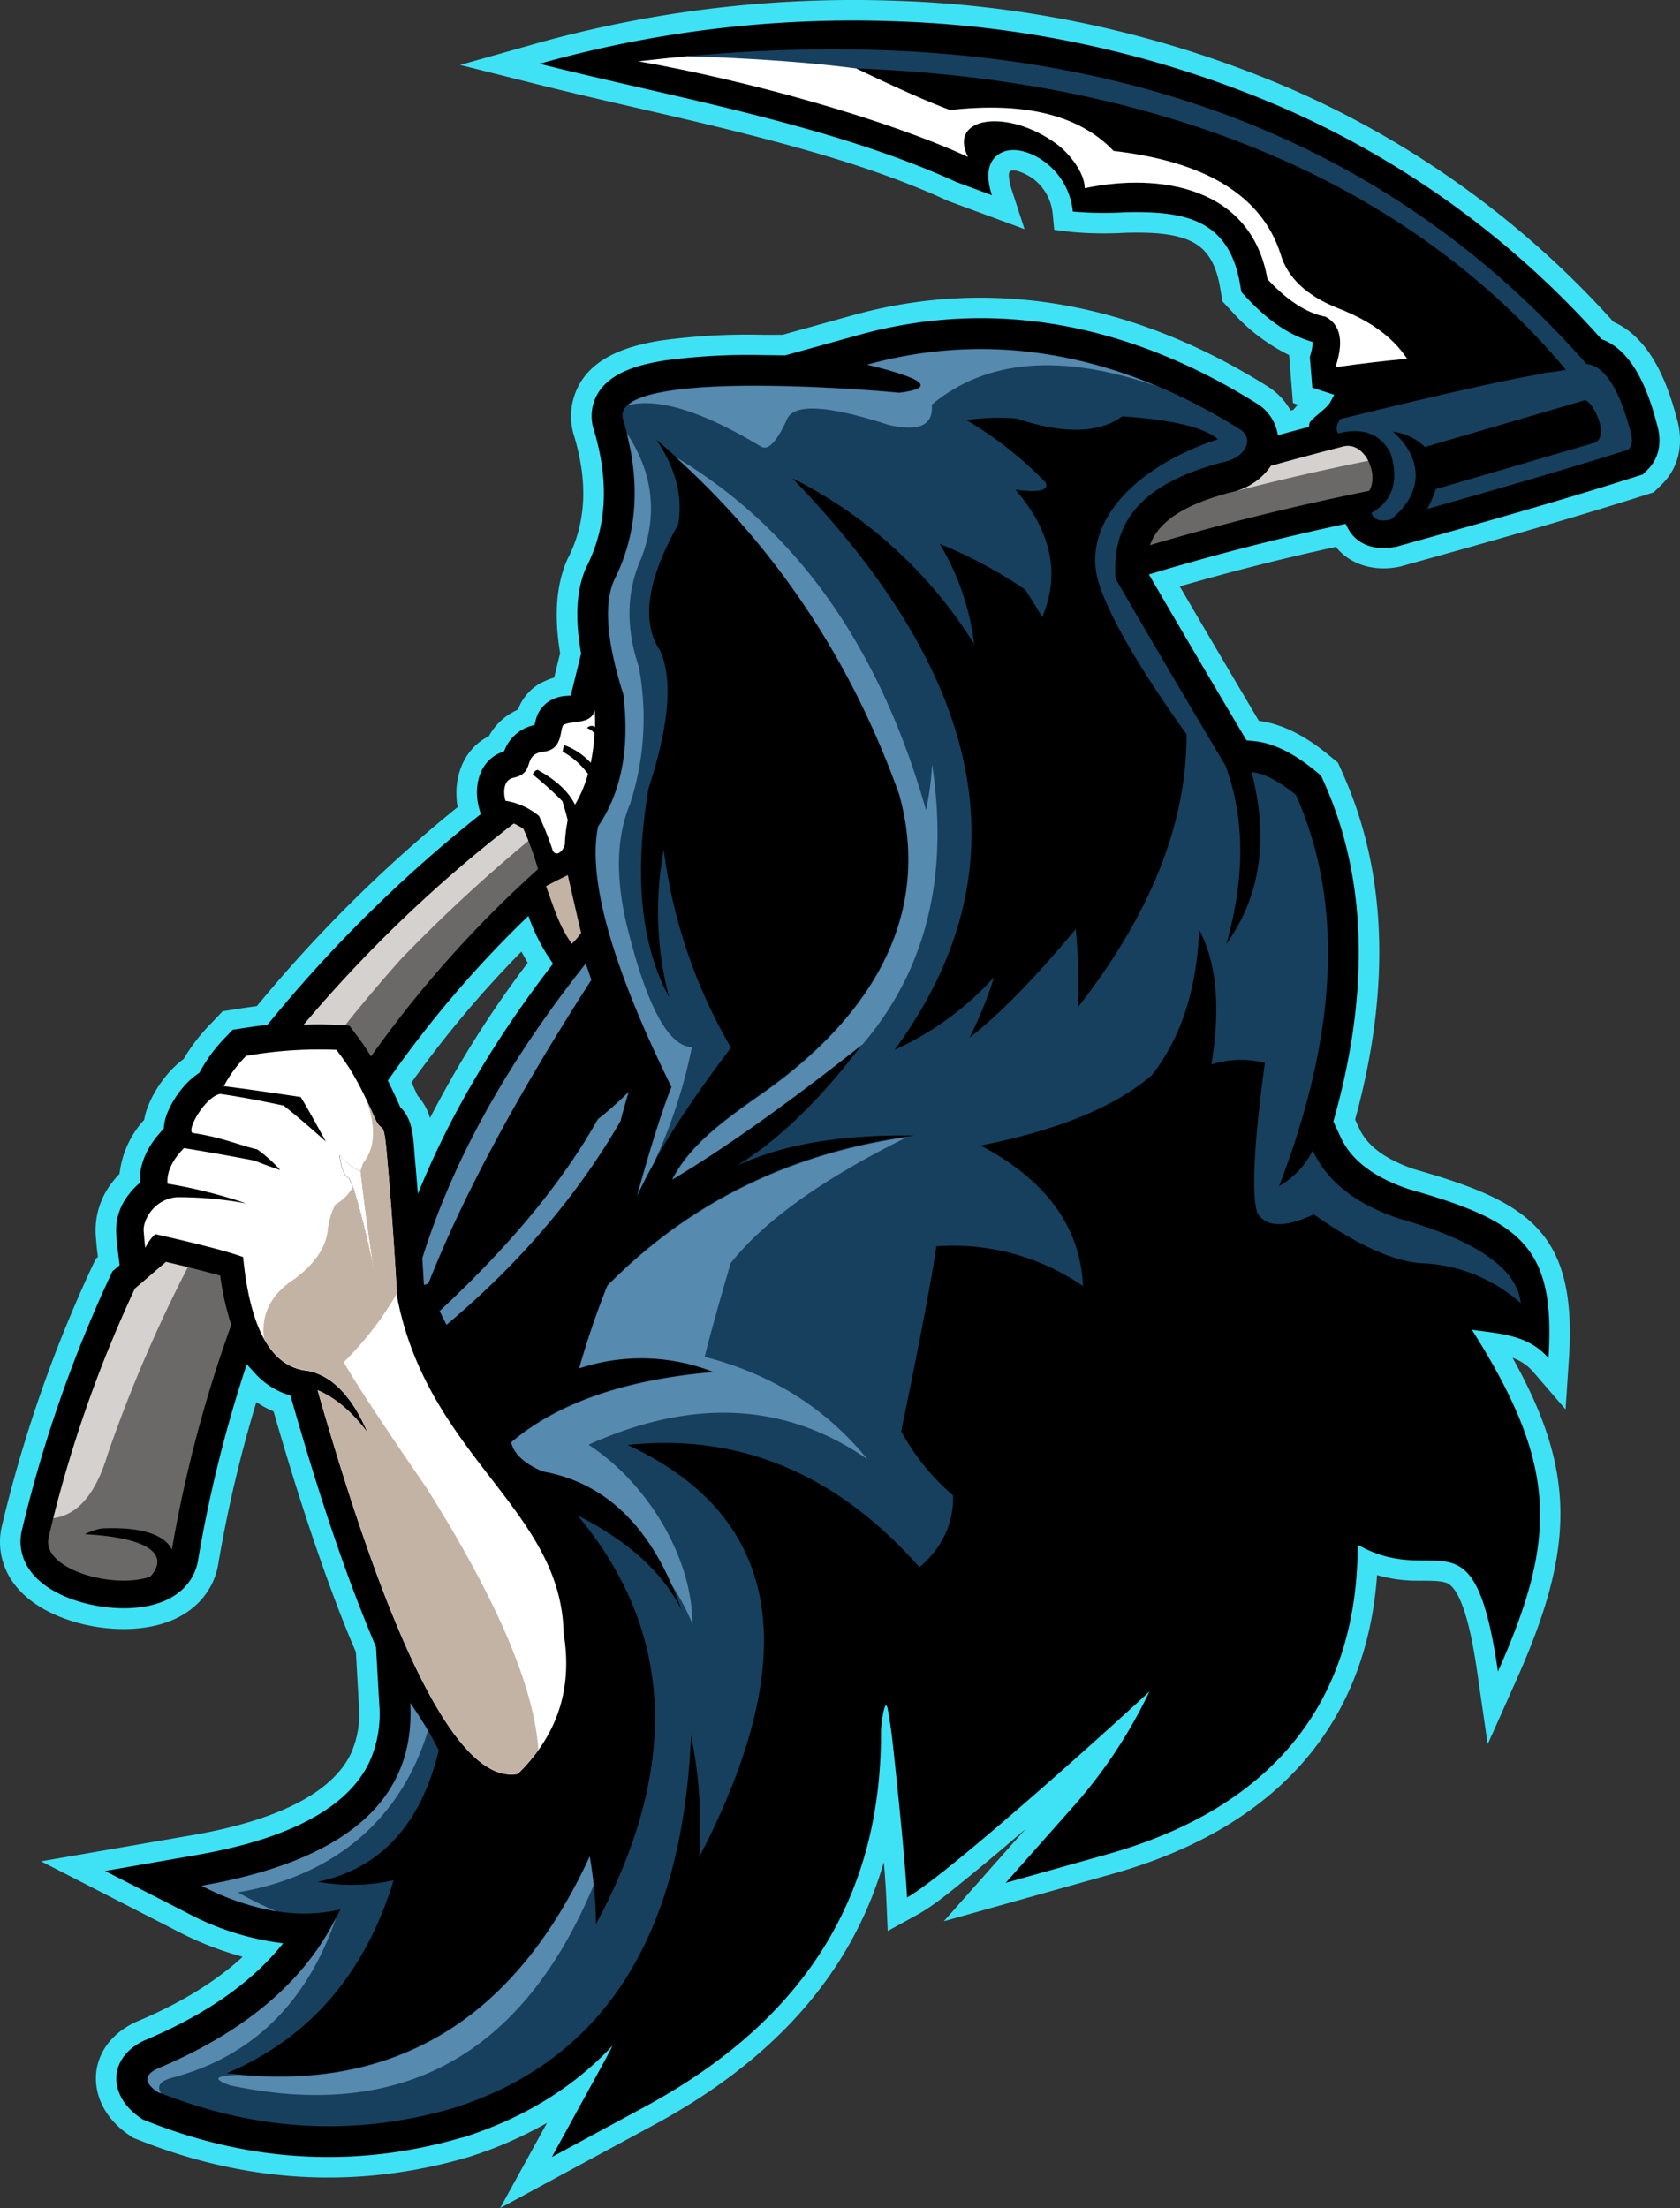 <svg xmlns="http://www.w3.org/2000/svg" viewBox="0 0 358.51 471.23"><rect x="0" y="0" width="358.51" height="471.23" fill="#333333" stroke="none"/><defs><style>.cls-1{fill:#3fe2f5;}.cls-1,.cls-2,.cls-3,.cls-4,.cls-5,.cls-6,.cls-7,.cls-8{fill-rule:evenodd;}.cls-3{fill:#17405e;}.cls-4{fill:#568aaf;}.cls-5{fill:#6a6967;}.cls-6{fill:#d5d1ce;}.cls-7{fill:#fff;}.cls-8{fill:#c3b3a4;}</style></defs><title>profil</title><g id="katman_2" data-name="katman 2"><g id="Layer_5" data-name="Layer 5"><path class="cls-1" d="M344.32,68.7a199.88,199.88,0,0,0-69-49.8A231.09,231.09,0,0,0,191.65.18,251.39,251.39,0,0,0,114,9.4l-15.8,4.46,15.92,4C129.6,21.75,145.29,25,160.79,29c14,3.61,28.26,7.76,41.42,13.83l.15.07,16.27,6-2.8-8.6c-.21-.67-.91-3.28-.29-3.74,1-.75,4,.9,4.8,1.5a10.65,10.65,0,0,1,4.3,7.5l.33,3.49,3.48.44a78.23,78.23,0,0,0,11.76.19c4.58-.1,11.18-.13,15.15,2.48,3.13,2.06,4.39,5.63,5,9.17l.52,3L263,66.6a39.6,39.6,0,0,0,12.1,9.18L275.91,86l1.1.36a9.2,9.2,0,0,0-1,1.1l-.59.16a14.33,14.33,0,0,0-5-5.21c-26.94-16.92-57.27-23.76-88.35-15.15L167,71.45l-4.32,0a135.84,135.84,0,0,0-21.43,1.19c-7.79,1.21-16.57,4-18.91,12.58a13.94,13.94,0,0,0,.26,8.09c2.55,8.64,2.83,17.42-1.3,25.63l-.12.23-.11.23c-2.75,6.18-2.63,13.37-1.54,20l-1.28,5.22a12.28,12.28,0,0,0-2.49,1l-.1,0-.2.11a10.73,10.73,0,0,0-4.93,5.72,12.82,12.82,0,0,0-6.2,5.66c-5.59,2.8-7.75,9.17-6.66,15.13a299.47,299.47,0,0,0-40.72,39.92l-2.14,2.56c-1.28.17-2.56.36-3.83.55l-3.47.55-2.41,2.54A38.92,38.92,0,0,0,39.19,226a21.48,21.48,0,0,0-4.21,4.2,24.17,24.17,0,0,0-3.36,5.8,14.34,14.34,0,0,0-.85,3,20.3,20.3,0,0,0-5.26,11.52,18.68,18.68,0,0,0-1.59,1.85A16.54,16.54,0,0,0,20.46,264v-.06c.08,1.19.2,2.44.36,3.69l.08.62-.46.39-.94,2a289.57,289.57,0,0,0-19.09,55,14.59,14.59,0,0,0-.14,6.24c1.86,9.43,11.9,14,20.5,15.35,8.37,1.3,18.67,0,23.63-7.75a15.24,15.24,0,0,0,2.24-6.06,281,281,0,0,1,8.07-34.2,19.89,19.89,0,0,0,3.67,2c3.5,12.14,7.26,24.21,11.57,36.08,1.86,5.14,3.82,10.25,6,15.27l.65,11.54a20.75,20.75,0,0,1-1.72,10.14c-5.24,11-22.74,15.47-33.71,17.38L8.77,397.24l29.25,15a69.47,69.47,0,0,0,13.77,5.37c-6.51,6-14.55,10.45-22.63,13.84l-.37.16-.35.18C18,437.05,18,449.05,27.33,455.5l1,.7,1.14.46c22.92,9.15,46.51,10.68,70.26,3.77l.2-.06a85.34,85.34,0,0,0,16.81-7.32l-10,18.18,32.78-17.72c24.91-13.46,42-31.72,49.09-56.1.22,2.58.41,5.15.52,7.7l.31,7,6.18-3.4c3.68-2,7.86-5.53,11.14-8.2,4.09-3.32,8.11-6.74,12.1-10.18l-17.45,19.7,36-10.11c33-9.28,54.06-30.15,56.45-63.77a31.11,31.11,0,0,0,7.43,1.18c1.9.08,5.6-.15,7.31.45,4.23,1.49,6.19,16.07,6.7,19.53l2.17,14.94,6.16-13.78c12.55-28.14,12.68-44.45-.85-68.68a10.26,10.26,0,0,1,4.31,2.88l7,8.12.71-10.69c1.8-27.19-8.58-33.64-33-40.57-4.54-1.55-9.6-4.1-11.72-8.65l-.9-1.95c6.68-24.4,7.91-50.23-2.61-73.8l-1.06-2.38-2-1.64c-4.29-3.51-9.29-6.55-14.87-7.27q-8.49-14.32-16.88-28.69,16.5-4.78,33.31-8.43c3.15,3.91,8.3,5.26,13.31,4.28l.4-.08.4-.11c17.19-4.79,34.38-9.61,51.39-15l2.34-.75,1.75-1.72c3.84-3.78,4.64-9.06,3.15-14.1C355.79,81.62,352.18,72.18,344.32,68.7ZM91.76,238.6a12.19,12.19,0,0,0-2.66-4.78c-.41-.94-.84-1.87-1.28-2.8a230.15,230.15,0,0,1,23.46-27.94c.42.8.86,1.6,1.34,2.39A227.77,227.77,0,0,0,91.76,238.6Z"/><path class="cls-2" d="M342.07,72.51l-.33-.13-.23-.26a195.52,195.52,0,0,0-67.93-49.21,226.49,226.49,0,0,0-82.1-18.35,247,247,0,0,0-76.34,9.05c15.53,3.9,31.23,7.13,46.74,11.13,14.17,3.65,28.86,8,42.16,14.09l7.63,2.83c-1-3.07-1.37-6.67,1.27-8.62,3-2.2,7.4-.44,10,1.51a15,15,0,0,1,6,10.6,76.35,76.35,0,0,0,11.11.15c12.22-.27,22.13,1.15,24.56,15.29l.3,1.73,1.2,1.29c3.56,3.81,7.86,7.34,12.85,9l1.19.4L280,74.29a14.15,14.15,0,0,1-.48,1.89l.53,6.55,4.68,1.53-.84,1.54c-.83,1.52-3.81,3.28-4.45,4.48l-.13.83-.92.25c-1.9.5-3.8,1-5.7,1.54v-.06a9.55,9.55,0,0,0-4.5-6.73c-25.94-16.29-55-22.91-84.86-14.64l-15.76,4.37-4.91-.06a133,133,0,0,0-20.73,1.14c-5.85.91-13.56,2.85-15.35,9.41a9.5,9.5,0,0,0,.21,5.61c2.9,9.81,3.09,19.65-1.57,28.92l-.07.14-.07.14c-2.39,5.38-2.21,12-1.07,18.32l-2.21,9-1.08.06a7.25,7.25,0,0,0-3,.85l-.06,0-.1.06a6.62,6.62,0,0,0-3.28,4.47l-.2.79-.77.24a8.63,8.63,0,0,0-5.41,4.65l-.09.2-.24.56-.57.22c-4.76,1.85-6,7.31-4.78,11.85l.37,1.33-.75.61a295.47,295.47,0,0,0-41.54,40.48l-3.24,3.87-.57.08c-1.62.2-3.24.43-4.85.68l-2,.31-1.38,1.46a33.43,33.43,0,0,0-5.53,7.38l-.17.33-.31.21a16.55,16.55,0,0,0-3.8,3.67,20.12,20.12,0,0,0-2.76,4.75,10.14,10.14,0,0,0-.7,2.82l-.05.49-.34.37c-2.72,2.91-4.72,6.49-4.78,10.56v.65l-.48.42A15.06,15.06,0,0,0,27.42,255a12.24,12.24,0,0,0-2.61,8.42v.06c.09,1.18.19,2.36.34,3.53l.38,3L24,271.31l-.54,1.15A284.69,284.69,0,0,0,4.67,326.6a10,10,0,0,0-.1,4.36c1.46,7.4,10.25,10.86,16.86,11.88s15.35.35,19.29-5.79a11,11,0,0,0,1.59-4.33,283.35,283.35,0,0,1,9.57-39.18l.77-2.39L54.34,293a16.18,16.18,0,0,0,6.91,4.59l.73.24.21.74c3.59,12.51,7.43,25,11.87,37.2,1.92,5.28,4,10.56,6.18,15.74l.7,12.31a24.87,24.87,0,0,1-2.13,12.27c-6,12.7-24.36,17.62-36.92,19.81l-19.47,3.4,17.6,9a58.31,58.31,0,0,0,20.4,6.43c-7.53,9.47-18.35,16-29.56,20.72l-.23.1-.21.1c-7.48,3.79-7.24,11.66-.6,16.24l.61.42.68.27c22,8.82,44.61,10.27,67.41,3.63l.16,0c13.45-4.26,24-11,32.06-19.67-.7,1.39-1.43,2.78-2.19,4.15l-10.78,19.66,19.72-10.66c32.3-17.46,50.72-43,50.51-80.37,0-.68.77-7.52,1.43-4.66.5,2.66.85,5.47,1,6.72.82,7.28,2.82,26.51,3.13,33.57,9.16-5.05,50.3-42.45,51.74-44A104.13,104.13,0,0,1,229.52,385l-14.91,16.83,21.65-6.08c33.83-9.51,53.47-31.16,53.47-66.08,17,9.71,24.71-8.76,29.93,27.05,12.81-28.73,12.74-44-5.56-72.93,6.34.9,12.1,1.13,16.34,6.06,1.59-24-6.06-29.33-29.93-36.1-5.81-2-11.69-5.2-14.39-11l-1.58-3.4c6.76-23.82,8.36-49.27-2-72.41l-.64-1.42-1.21-1c-3.66-3-8.08-5.78-12.88-6.34L266,158q-10.49-17.65-20.82-35.4l1.9-.57q19.32-5.75,39-10l1.07-.23.52,1c1.95,3.63,6,4.7,9.86,3.95l.23,0,.23-.07c17.14-4.79,34.28-9.58,51.24-15l1.35-.42,1-1c2.66-2.62,3.06-6.24,2-9.74C351.92,84.12,348.78,75.11,342.07,72.51ZM89.18,254.79c-.22-2.69-.44-5.37-.68-8.06-.3-3.47-.28-7.59-2.9-10.25l-.19-.19-.1-.24q-1.05-2.36-2.17-4.67l-.38-.78L84,228.87a234.66,234.66,0,0,1,28.76-33.39,40.43,40.43,0,0,0,4.58,9.19l.67,1C106.43,220.7,96.29,237.15,89.18,254.79Z"/><path class="cls-3" d="M298.56,260.07q-13.83-4.63-18.43-14.52a18,18,0,0,1-7.17,7.59q18.89-49.2,3.58-83.49-5.39-4.43-9.45-4.89,5.55,21.42-5.38,36.69,6-21.27-.17-38Q248.77,142,238.06,123.5c-1-13.24,7-20.83,23.48-25,4.47-1.11,6.06-5,3.1-6.85-27.38-17.19-54.51-20.8-79.57-13.86q18.63,4.5,6.85,6c-5.32-.55-63.06-5.42-58.87,6q5.63,18.84-2,33.92-3.39,7.61,1.95,24.38,2.1,17.19-5.39,28.21-3.42,16.82,15.66,55.6-2.9,7.24-7.33,23.16,5.86-12.74,20.05-31.47a111.62,111.62,0,0,1-14.35-42.24,72.14,72.14,0,0,0,1.14,31.47q-9.07-16.78-4.4-44.51,6.66-20.35,2.45-29.52-6.08-9.12,3.91-26.9,1.5-9.09-4.73-18.1,35.7,30.45,51.86,75.66c6.39,23-2.73,45.25-29.35,63.92-8.39,5.88-15.34,11-19.08,18.26q16.92-10.11,40.6-28.86-13.32,17.75-26.9,26.09,14.41-6.89,38-6.52-39.13,5.14-65.55,32a177.54,177.54,0,0,0-6,17.61,42.09,42.09,0,0,1,28.7.81q-28.35,2.4-43.22,15,.84,3.67,6.69,6.19,20.73,3.68,29.68,29.68-5.81-11.88-22.18-20.22,30.92,37,3.91,87.24a88.46,88.46,0,0,0-1.3-14.51q-24.28,52.69-77.46,46.31Q74.84,431.23,84,401.28a40.85,40.85,0,0,1-16.15.33q20.07-4.32,25.77-28.05a76.61,76.61,0,0,0-6-10.11q1.77,30.92-44.51,39,16.08,8.22,29.51,5.05-9.78,21.79-39.13,34.08-4,2,.16,4.89,31.51,12.62,63.11,3.43,48-15.19,50.71-79.58a96.4,96.4,0,0,1,1.72,26.06h0q33.9-65.19-15.26-88,35.85-3.82,62.29,26.1,7.35-6.36,7.17-15.33a47.86,47.86,0,0,1-11.08-13.7q6.12-29.62,7.5-39.46a48.75,48.75,0,0,1,31.3,8.48q-.87-18.92-21.84-30,24.83-4.91,36.52-15,9.3-11.86,10.12-31,5.58,10.45,2.61,28.7a20.57,20.57,0,0,1,11.41-.33q-3.51,25.77-1.63,32,2.79,4.65,12.07.33,14.35,10.11,23.48,10.44a33.69,33.69,0,0,1,20.68,8.52Q323.36,267.07,298.56,260.07Z"/><path class="cls-4" d="M197.62,172.93q-14.87-52.38-53.41-75.36h0q32.49,29.48,47.69,72c6.39,23-2.73,45.25-29.35,63.92-8.39,5.88-15.34,11-19.08,18.26q16.92-10.11,40.6-28.86,20.29-23.77,14.84-59.75A66.58,66.58,0,0,1,197.62,172.93Z"/><path class="cls-4" d="M133.62,196.89q-3.44-15,.82-25.27a59.23,59.23,0,0,0,1.87-29.35q-4.19-12.56.49-23,5.43-14.07-3.06-26.85,4.44,17.34-2.65,31.41-3.39,7.61,1.95,24.38,2.1,17.19-5.39,28.21-3.42,16.82,15.66,55.6-2.9,7.24-7.33,23.16c1-2.18,2.19-4.49,3.55-6.94a110.88,110.88,0,0,0,8.12-24.77Q140,223.22,133.62,196.89Z"/><path class="cls-4" d="M185.07,77.84q18.63,4.5,6.85,6c-4.7-.48-50.3-4.34-58,2.66Q143.7,84,162.4,95.31q2.25,1.34,5.46-5.63,1.94-5.45,21.77,1,9.76,2.28,9.22-4.32,17.43-14.55,48.08-3.92C225.62,73.44,204.71,72.4,185.07,77.84Z"/><path class="cls-4" d="M71.8,409.07h0q-10.12,20.65-38.39,32.49-4,2,.16,4.89l.82.33c-1-1.56-.25-2.67,2.3-3.33Q62.42,436.63,71.8,409.07Z"/><path class="cls-4" d="M50.79,403.86c18.36-3.11,34.15-13.67,40.54-34.5q-1.53-2.57-3.79-5.91,1.77,30.92-44.51,39a53.44,53.44,0,0,0,16,5.47A71.14,71.14,0,0,1,50.79,403.86Z"/><path class="cls-4" d="M51,442.82h0q-7.78.21-1.79,2.26,54.78,11.57,77.47-42.71-.31-3-.84-6.14Q102.19,447.62,51,442.82Z"/><path class="cls-4" d="M193.56,242.68q-38.06,5.48-63.94,31.74a177.54,177.54,0,0,0-6,17.61,42.09,42.09,0,0,1,28.7.81q-28.35,2.4-43.22,15,.84,3.67,6.69,6.19,18.44,3.27,27.56,24.21a50.05,50.05,0,0,1,4.42,8.36c-.06-14.25-9.57-30.05-22.18-38.27q33.41-15.06,59.52,3.1-13.35-16.38-34.73-21.85,1.69-6.87,5.54-20Q166.66,256,193.56,242.68Z"/><path class="cls-4" d="M125,205.63q-25.19,31.78-34.88,62.9.18,2.85.35,5.7a6.83,6.83,0,0,0,.94-.31q11-27.88,34.78-64.77C125.82,208,125.42,206.81,125,205.63Z"/><path class="cls-4" d="M93.81,279.8l1.47,2.94q23.37-19.65,37.14-43.48c.53-2.08,1.11-4.16,1.76-6.26a76.15,76.15,0,0,1-6.61,5.87Q116.44,258.75,93.81,279.8Z"/><path class="cls-5" d="M111.68,176.91a12.06,12.06,0,0,0-2-1.16,292.11,292.11,0,0,0-44.83,42.93,66.41,66.41,0,0,1,7.34.06l2.39.17L76,220.8a53.65,53.65,0,0,1,3.17,4.67,240.43,240.43,0,0,1,35.61-39.95l0-.13A58.7,58.7,0,0,0,111.68,176.91Z"/><path class="cls-5" d="M43.53,271.3q-4.05-1.05-8.12-2L28.8,275a270.92,270.92,0,0,0-18.4,53c-1.74,6.87,13.74,11.25,21.65,8.5,4.1-4.55.14-8.31-13.92-9.07a13.09,13.09,0,0,1,3.5-1.23c8.78-.43,13.5,1.42,15.05,4.49a281.82,281.82,0,0,1,12.67-47.93A58.28,58.28,0,0,1,47,272.24C45.84,271.9,44.66,271.6,43.53,271.3Z"/><path class="cls-5" d="M286.63,95.3q-7.81,2-15.41,4.12a13.58,13.58,0,0,1-8.08,5.55c-5.76,1.43-13.93,4.16-17,9.74a11.45,11.45,0,0,0-.74,1.64q22.22-6.61,46.8-11.6C294.35,101.05,291.12,94.14,286.63,95.3Z"/><path class="cls-6" d="M28.8,275a270.2,270.2,0,0,0-17.42,49Q19.22,323,23,310.3a302.53,302.53,0,0,1,17.09-39.87c-1.55-.38-3.11-.75-4.67-1.11Z"/><path class="cls-6" d="M109.64,175.75a292.11,292.11,0,0,0-44.83,42.93,66.41,66.41,0,0,1,7.34.06l1.47.1q5.76-7.22,12-14.21a334.81,334.81,0,0,1,27.14-25.18c-.34-.86-.69-1.7-1.07-2.54A12.06,12.06,0,0,0,109.64,175.75Z"/><path class="cls-6" d="M286.63,95.3q-7.81,2-15.41,4.12a13.58,13.58,0,0,1-8.08,5.55c-.69.17-1.42.36-2.17.58q15.11-4,31-7.21C290.89,96.22,288.93,94.71,286.63,95.3Z"/><path class="cls-3" d="M338.57,77.69Q267.8-2.65,136.28,13.11c23.56,4.13,53.07,12.44,70.28,20.39C202.2,24.93,215,23,225.48,30.73c2.72,2,6,6.13,6,9.43,16-3.38,35.59-.3,39,19.43q6.4,6.87,12.39,8,4.86,2.6,2.12,10.76,17.58-2.41,24.13-2.12,19.47-.56,20.22,3.5Q318,81.58,286.06,89.43c-.9,1.16-1.06,2.19-.49,3.07q7.88-2,11.17,4.19,2.76,8.9-4.08,12.79.68,2.07,3.75,1.47l.4-.11c7.32-5.83,6.63-13.28.44-18.71a12,12,0,0,1,6.84,3.27l34.17-10c2,.56,5.41,8.31,1.72,9.18l-33.6,9.81a21.23,21.23,0,0,1-1.82,4.23q27.94-7.89,42.89-12.64,1.31-1.27.49-3.91Q344.28,78.25,338.57,77.69Z"/><path class="cls-7" d="M182.69,14.6Q167.78,12.65,146.63,12c-3.42.32-6.86.68-10.35,1.09,23.56,4.13,53.07,12.44,70.28,20.39C202.2,24.93,215,23,225.48,30.73c2.72,2,6,6.13,6,9.43,16-3.38,35.59-.3,39,19.43q6.4,6.87,12.39,8,4.86,2.6,2.12,10.76,17.58-2.41,24.13-2.12l2.92-.06q2-5.58-7.18-15.45Q268.33,27.86,182.69,14.6Z"/><path class="cls-7" d="M72.46,246.52q.56,4.29,2,4.89,1.78,3.19,5.38,19.73Q78,259.17,77,250A12,12,0,0,1,72.46,246.52Z"/><path class="cls-7" d="M84.74,276.79c-.72-13-1.53-22.85-2.11-29.54-.82-9.34-.91-4.73-2.68-8.72-3.47-7.83-5.39-10.86-8.17-14.48a89.06,89.06,0,0,0-19.24,1.3,26.32,26.32,0,0,0-4.78,6.46q4.86.58,16.39,2.31,1.08,1.63,5.38,9.5-5.49-4.92-9-7.66Q53,234.33,47,233.46c-3.21.61-7.2,7.6-5.92,8.33,6.29.91,10.14,2.68,13.82,3.51a30.54,30.54,0,0,1,4.89,4.4q-3-1-5.46-2-6.27-1.23-15.06-2.68c-2.54,2.57-3.71,5.11-3.52,7.6a105.49,105.49,0,0,1,16.79,4.21,79.89,79.89,0,0,0-14.86-1.33c-5.11.49-7.33,5.33-7,7.39.09,1.31.2,2.45.32,3.43a10,10,0,0,1,2.12-2.94q14.1,3.18,18.76,4.9,2.25,23.25,13.86,24.29,7.73,1.58,12.71,13.21-5-6.66-10.67-9.05,24.4,85.23,42.72,81.86,12.72-12.42,9.78-30C119.79,322.07,91.31,310.87,84.74,276.79ZM74.42,251.41q-1.41-.6-2-4.89A12,12,0,0,0,77,250q1,9.14,2.85,21.11Q76.2,254.61,74.42,251.41Z"/><path class="cls-8" d="M73.35,290.72A70,70,0,0,0,84.7,276.06c-.71-12.65-1.5-22.24-2.07-28.81-.82-9.34-.91-4.73-2.68-8.72-.72-1.63-1.38-3.06-2-4.33q3.56,9.11-.53,14.12-.25.88-.54,1.68l.06,0q1,9.14,2.85,21.11a170.81,170.81,0,0,0-4.52-17.72,10,10,0,0,1-3.73,3.7,16,16,0,0,0-1.63,5.71q-.73,5.4-7,10.11-7.56,4.89-6.57,12.75,3.49,6.31,9.41,6.84,7.73,1.58,12.71,13.21-5-6.66-10.67-9.05,24.4,85.23,42.72,81.86a38.59,38.59,0,0,0,4.38-5.06q-1.38-20.28-23.93-56Q77.37,297.71,73.35,290.72Z"/><path class="cls-7" d="M127,155.16c0-1.23,0-2.44-.07-3.61-.76,3.11-4.7,2.16-6.6,3.12-1,.51.11,5.52-4.65,5.78-4.32.82-1.26,4.54-6.19,5.55-2.08.5-2.13,3.11-1.63,4.89a15,15,0,0,1,7.17,3.26,63.54,63.54,0,0,1,2.94,7.42c1,1.69,2.74-.73,2.58-1.77a31.93,31.93,0,0,1,.59-4.7l0-.15c-.45-1.72-.82-3-1.12-3.95a70.79,70.79,0,0,0-6.32-5.71,1.52,1.52,0,0,1,1-1q5.94,3.24,8,7.44a26.76,26.76,0,0,0,2.78-6.56,17.05,17.05,0,0,0-5.39-4.75,3.18,3.18,0,0,1,.37-1.39,14.68,14.68,0,0,1,5.61,3.77,42.5,42.5,0,0,0,.8-6.32,4.6,4.6,0,0,0-1.6-1.12A1.3,1.3,0,0,1,127,155.16Z"/><path class="cls-2" d="M259.9,93.74q-4.45-3.8-20.38-4.89-7.58,5.48-22.51.49a44.89,44.89,0,0,0-10.76.32,80.47,80.47,0,0,1,16.8,13.21q1.44,2.67-6.36,1.63,11.56,13.44,5.71,27.23c-.41-.78-1.61-2.73-3.59-5.87a96.83,96.83,0,0,0-18.26-9.78,54.51,54.51,0,0,1,7.33,21.36,96.85,96.85,0,0,0-38.81-35.39q63.3,65.39,21.85,122a64.6,64.6,0,0,0,21.2-15.49,84.73,84.73,0,0,1-5.22,12.88q9.4-7.23,22.67-23.16a132.73,132.73,0,0,1,.49,16.64q23.26-29.79,23.15-58.22c-11.32-15.79-16.8-26.1-18.75-32.37C230.8,112.56,240.84,100.09,259.9,93.74Z"/><path class="cls-2" d="M182.69,14.6Q196,21,202.75,23.48q24-2.71,34.89,8.73,29.66,3.43,35.63,22,2.18,7.5,12.07,11.5,13.52,5.15,17,15.08c12.27-.76,24.22-.36,31.84-1.87C301.19,39.6,249.34,17.13,182.69,14.6Z"/><path class="cls-8" d="M116.52,189.12c2.19,6.13,3,8.71,5.5,12.31a14.72,14.72,0,0,0,2-2.34c-.61-2.5-1.18-5.05-2.85-12.33Q118.22,188.2,116.52,189.12Z"/></g></g></svg>